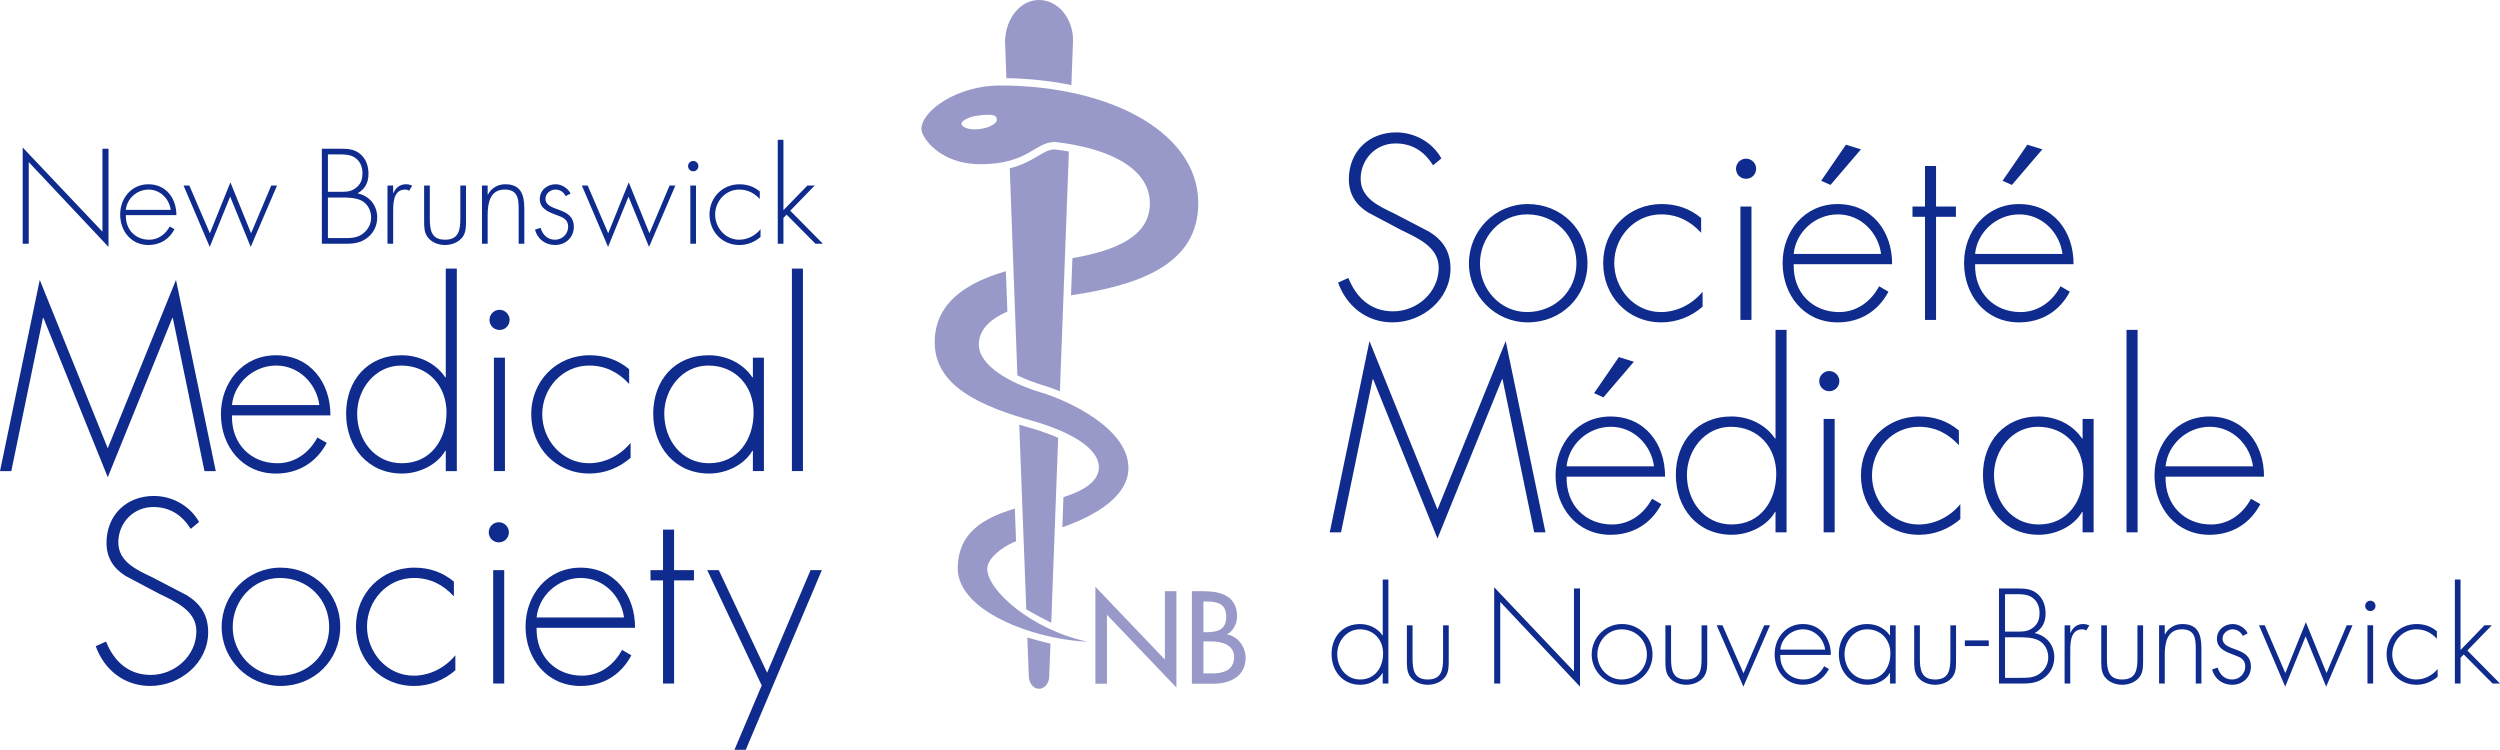 <?xml version="1.0" encoding="UTF-8"?>
<!DOCTYPE svg PUBLIC '-//W3C//DTD SVG 1.0//EN'
          'http://www.w3.org/TR/2001/REC-SVG-20010904/DTD/svg10.dtd'>
<svg height="74.714" viewBox="0 0 249.115 74.714" width="249.115" xmlns="http://www.w3.org/2000/svg" xmlns:xlink="http://www.w3.org/1999/xlink"
><path d="M-36.522-30.22h324v144h-324z" fill="none"
  /><path d="M142.8 16.47c-.832-1.32-2.006-2.177-3.742-2.177-1.982 0-3.474 1.59-3.474 3.522s1.835 2.74 3.326 3.45l3.522 1.834c1.395.88 2.104 2.005 2.104 3.668 0 3.058-2.79 5.357-5.772 5.357-2.568 0-4.574-1.59-5.43-3.962l1.026-.465c.783 1.957 2.227 3.327 4.452 3.327 2.42 0 4.55-1.908 4.55-4.354 0-2.078-2.13-2.958-3.72-3.74l-3.325-1.762c-1.223-.758-1.908-1.835-1.908-3.302 0-2.74 1.956-4.672 4.72-4.672 1.86 0 3.62 1.003 4.5 2.593l-.83.683zM158.185 26.23c0 3.35-2.617 5.894-5.943 5.894-3.253 0-5.87-2.666-5.87-5.87 0-3.254 2.593-5.92 5.87-5.92 3.326 0 5.943 2.544 5.943 5.895zm-10.713.023c0 2.568 2.03 4.843 4.696 4.843 2.765 0 4.917-2.104 4.917-4.843 0-2.788-2.13-4.892-4.917-4.892-2.69.002-4.696 2.276-4.696 4.893zM169.51 23.196c-1.075-1.174-2.372-1.834-3.985-1.834-2.666 0-4.672 2.274-4.672 4.843 0 2.568 1.98 4.892 4.646 4.892 1.614 0 3.13-.783 4.157-2.03v1.492c-1.148 1.002-2.592 1.564-4.11 1.564-3.35 0-5.796-2.617-5.796-5.92 0-3.276 2.497-5.87 5.823-5.87 1.467 0 2.812.44 3.938 1.395v1.466zM174.992 16.812c0 .562-.44 1.003-1.004 1.003s-1.002-.44-1.002-1.003c0-.538.44-1.003 1.002-1.003s1.004.464 1.004 1.002zm-.465 15.067h-1.102v-11.3h1.102v11.3zM178.734 26.327c-.074 2.862 1.908 4.77 4.525 4.77 1.76 0 3.18-1.053 3.985-2.57l.93.54c-1.027 1.956-2.838 3.057-5.063 3.057-3.35 0-5.48-2.715-5.48-5.92 0-3.154 2.178-5.87 5.48-5.87 3.425 0 5.454 2.74 5.43 5.994h-9.808zm8.707-1.027c-.268-2.08-1.98-3.938-4.304-3.938-2.3 0-4.207 1.81-4.402 3.938h8.707zm-2.005-10.42l-3.033 3.546-.93-.415 2.47-3.595 1.493.465zM192.92 31.88h-1.1V21.605h-1.248V20.58h1.247v-4.037h1.1v4.036h1.98v1.026h-1.98V31.88zM196.81 26.327c-.073 2.862 1.908 4.77 4.525 4.77 1.76 0 3.18-1.053 3.986-2.57l.93.54c-1.026 1.956-2.836 3.057-5.06 3.057-3.353 0-5.48-2.715-5.48-5.92 0-3.154 2.177-5.87 5.48-5.87 3.423 0 5.453 2.74 5.43 5.994h-9.81zm8.708-1.027c-.27-2.08-1.98-3.938-4.306-3.938-2.3 0-4.207 1.81-4.402 3.938h8.708zm-2.006-10.42l-3.033 3.546-.93-.415 2.47-3.595 1.492.465zM149.722 37.783h-.05l-6.433 15.874-6.41-15.874h-.048l-3.155 15.262h-1.125l3.962-19.054 6.775 16.78 6.8-16.78 3.962 19.055h-1.125l-3.155-15.262zM156.107 47.493c-.073 2.862 1.908 4.77 4.525 4.77 1.76 0 3.18-1.052 3.986-2.567l.93.538c-1.027 1.956-2.837 3.057-5.062 3.057-3.352 0-5.48-2.714-5.48-5.918 0-3.155 2.178-5.87 5.48-5.87 3.424 0 5.454 2.74 5.43 5.992h-9.81zm8.708-1.028c-.268-2.08-1.98-3.938-4.306-3.938-2.3 0-4.208 1.81-4.403 3.938h8.708zm-2.006-10.42l-3.034 3.548-.93-.416 2.47-3.595 1.493.464zM176.923 51.015h-.05c-.83 1.443-2.642 2.274-4.305 2.274-3.425 0-5.577-2.667-5.577-5.97 0-3.3 2.13-5.82 5.53-5.82 1.736 0 3.398.782 4.353 2.2h.05V32.868h1.1v20.18h-1.1v-2.032zm.073-3.815c0-2.617-1.785-4.672-4.524-4.672-2.593 0-4.378 2.348-4.378 4.794 0 2.593 1.712 4.94 4.45 4.94 2.887 0 4.452-2.347 4.452-5.062zM183.283 37.98c0 .56-.44 1.002-1.002 1.002s-1.003-.44-1.003-1.003c0-.54.44-1.004 1.004-1.004s1.003.464 1.003 1.003zm-.465 15.065h-1.1v-11.3h1.1v11.3zM195.195 44.362c-1.076-1.174-2.373-1.834-3.986-1.834-2.667 0-4.673 2.274-4.673 4.843 0 2.57 1.98 4.894 4.646 4.894 1.615 0 3.13-.783 4.158-2.03v1.49c-1.147 1.004-2.59 1.566-4.108 1.566-3.35 0-5.797-2.617-5.797-5.92 0-3.276 2.496-5.87 5.822-5.87 1.467 0 2.812.44 3.938 1.395v1.467zM208.624 53.045h-1.102v-2.03h-.05c-.83 1.443-2.64 2.274-4.304 2.274-3.424 0-5.576-2.667-5.576-5.97 0-3.3 2.127-5.82 5.527-5.82 1.735 0 3.4.782 4.353 2.2h.05v-1.956h1.1v11.3zm-9.93-5.723c0 2.593 1.712 4.94 4.45 4.94 2.887 0 4.453-2.348 4.453-5.063 0-2.618-1.786-4.673-4.525-4.673-2.593 0-4.38 2.348-4.38 4.795zM213.003 53.045H211.9V32.867h1.103v20.178zM215.79 47.493c-.072 2.862 1.91 4.77 4.526 4.77 1.76 0 3.18-1.052 3.987-2.567l.93.538c-1.028 1.956-2.838 3.057-5.065 3.057-3.35 0-5.48-2.714-5.48-5.918 0-3.155 2.178-5.87 5.48-5.87 3.425 0 5.455 2.74 5.43 5.992h-9.807zm8.71-1.028c-.27-2.08-1.982-3.938-4.306-3.938-2.3 0-4.207 1.81-4.403 3.938h8.71zM137.783 67.068h-.025c-.427.74-1.355 1.168-2.21 1.168-1.76 0-2.863-1.37-2.863-3.065 0-1.694 1.093-2.988 2.838-2.988.892 0 1.745.402 2.235 1.13h.025V57.75h.564v10.36h-.564v-1.042zm.037-1.96c0-1.343-.916-2.398-2.322-2.398-1.332 0-2.248 1.206-2.248 2.462 0 1.33.88 2.537 2.285 2.537 1.482-.002 2.285-1.208 2.285-2.6zM144.36 62.308v3.48c0 .59.013 1.18-.35 1.67-.403.526-1.08.778-1.734.778-.653 0-1.33-.252-1.733-.78-.363-.488-.352-1.08-.352-1.67V62.31h.566v3.277c0 1.118.126 2.123 1.52 2.123 1.394 0 1.52-1.005 1.52-2.123v-3.277h.565zM157.443 68.423l-7.95-8.45v8.137h-.603v-9.595l7.95 8.39V58.64h.603v9.783zM164.67 65.208c0 1.72-1.343 3.027-3.05 3.027-1.67 0-3.015-1.37-3.015-3.015 0-1.67 1.33-3.04 3.014-3.04 1.708.002 3.05 1.31 3.05 3.028zm-5.5.013c0 1.32 1.043 2.488 2.41 2.488 1.42 0 2.526-1.08 2.526-2.487 0-1.43-1.094-2.51-2.525-2.51-1.38 0-2.41 1.167-2.41 2.51zM170.12 62.308v3.48c0 .59.013 1.18-.353 1.67-.4.526-1.08.778-1.732.778-.653 0-1.332-.252-1.733-.78-.364-.488-.352-1.08-.352-1.67V62.31h.565v3.277c0 1.118.125 2.123 1.52 2.123 1.394 0 1.52-1.005 1.52-2.123v-3.277h.564zM173.734 67.092l2.06-4.784h.577l-2.65 6.115-2.66-6.115h.577l2.097 4.784zM177.398 65.26c-.037 1.468.98 2.448 2.323 2.448.905 0 1.634-.54 2.048-1.32l.478.277c-.527 1.005-1.457 1.57-2.6 1.57-1.72 0-2.812-1.395-2.812-3.04 0-1.62 1.117-3.014 2.812-3.014 1.758 0 2.8 1.408 2.788 3.078h-5.036zm4.47-.528c-.138-1.067-1.017-2.022-2.21-2.022-1.18 0-2.16.93-2.26 2.022h4.47zM188.898 68.11h-.564v-1.042h-.025c-.428.74-1.356 1.168-2.21 1.168-1.76 0-2.864-1.37-2.864-3.065 0-1.694 1.093-2.988 2.838-2.988.892 0 1.745.402 2.235 1.13h.024V62.31h.564v5.802zm-5.098-2.94c0 1.332.88 2.538 2.285 2.538 1.482 0 2.285-1.206 2.285-2.6 0-1.344-.916-2.4-2.322-2.4-1.332 0-2.248 1.208-2.248 2.463zM194.912 62.308v3.48c0 .59.012 1.18-.352 1.67-.402.526-1.08.778-1.733.778s-1.33-.252-1.733-.78c-.363-.488-.352-1.08-.352-1.67V62.31h.565v3.277c0 1.118.126 2.123 1.52 2.123 1.394 0 1.52-1.005 1.52-2.123v-3.277h.565zM198.173 63.815v.565h-2.386v-.565h2.386zM199.19 68.11v-9.47h1.895c.717 0 1.395.05 1.96.554.577.502.79 1.205.79 1.96 0 .865-.338 1.506-1.092 1.933 1.168.24 1.96 1.18 1.96 2.387 0 .766-.29 1.456-.88 1.96-.666.563-1.37.677-2.21.677h-2.424zm.602-5.174h1.042c.64 0 1.155.038 1.695-.352.54-.39.703-.866.703-1.52 0-.614-.24-1.217-.78-1.557-.476-.3-1.066-.3-1.62-.3h-1.04v3.73zm0 4.608h1.443c.666 0 1.357.025 1.935-.364.577-.39.93-.98.93-1.683 0-.69-.34-1.38-.98-1.695-.578-.29-1.37-.3-1.997-.3h-1.33v4.042zM206.294 63.062h.025c.226-.528.64-.88 1.255-.88.227 0 .414.05.615.14l-.3.5c-.14-.074-.253-.112-.403-.112-1.27 0-1.193 1.583-1.193 2.437v2.964h-.564v-5.8h.564v.752zM213.552 62.308v3.48c0 .59.012 1.18-.352 1.67-.402.526-1.08.778-1.733.778s-1.33-.252-1.733-.78c-.363-.488-.352-1.08-.352-1.67V62.31h.565v3.277c0 1.118.126 2.123 1.52 2.123 1.393 0 1.52-1.005 1.52-2.123v-3.277h.565zM215.71 63.212h.023c.34-.64.967-1.03 1.72-1.03 1.495 0 1.91.93 1.91 2.424v3.504h-.565v-3.504c0-1.042-.125-1.896-1.393-1.896-1.457 0-1.695 1.356-1.695 2.537v2.863h-.565v-5.802h.565v.904zM223.48 63.363c-.19-.4-.566-.653-1.018-.653-.49 0-.992.402-.992.904 0 1.395 2.826.716 2.826 2.814 0 1.067-.83 1.81-1.87 1.81-.968 0-1.76-.592-1.998-1.533l.553-.176c.215.69.68 1.18 1.445 1.18.73 0 1.306-.578 1.306-1.307 0-.716-.55-.94-1.13-1.143-.79-.29-1.694-.628-1.694-1.607 0-.88.74-1.47 1.582-1.47.59 0 1.23.39 1.482.93l-.49.25zM227.723 67.068l2.047-5.074 2.06 5.074 2.01-4.76h.577l-2.624 6.115-2.047-5.01-2.035 5.01-2.61-6.115h.577l2.046 4.76zM236.71 60.374c0 .288-.226.515-.515.515-.288 0-.515-.228-.515-.516 0-.276.227-.516.515-.516.29 0 .515.24.515.516zm-.238 7.736h-.564v-5.802h.564v5.802zM242.826 63.652c-.553-.603-1.22-.942-2.047-.942-1.37 0-2.4 1.168-2.4 2.487 0 1.318 1.02 2.512 2.387 2.512.83 0 1.607-.403 2.135-1.044v.767c-.59.515-1.33.804-2.11.804-1.72 0-2.976-1.344-2.976-3.04 0-1.683 1.28-3.014 2.99-3.014.752 0 1.442.226 2.02.716v.752zM245.184 64.77l2.386-2.462h.73l-2.438 2.512 3.253 3.29h-.74l-2.877-2.9-.313.326v2.574h-.566V57.75h.565v7.02zM10.81 24.603L2.863 16.15v8.14H2.26v-9.595l7.948 8.39V14.82h.603v9.783zM12.54 21.438c-.038 1.47.98 2.45 2.323 2.45.904 0 1.633-.54 2.047-1.32l.478.277c-.527 1.005-1.457 1.57-2.6 1.57-1.72 0-2.813-1.394-2.813-3.04 0-1.62 1.118-3.013 2.813-3.013 1.758 0 2.8 1.406 2.788 3.077H12.54zm4.47-.527c-.138-1.066-1.017-2.02-2.21-2.02-1.18 0-2.16.928-2.26 2.02h4.47zM20.913 23.246l2.047-5.073 2.06 5.073 2.01-4.76h.577l-2.625 6.117-2.047-5.01-2.035 5.01-2.612-6.116h.578l2.047 4.76zM32.072 24.29v-9.47h1.896c.716 0 1.394.05 1.96.553.577.502.79 1.206.79 1.96 0 .865-.34 1.506-1.092 1.933 1.167.238 1.96 1.18 1.96 2.386 0 .766-.29 1.456-.88 1.96-.666.564-1.37.677-2.21.677h-2.424zm.603-5.175h1.042c.64 0 1.155.038 1.695-.352.54-.39.704-.867.704-1.52 0-.615-.24-1.218-.78-1.557-.476-.302-1.066-.302-1.62-.302h-1.04v3.73zm0 4.61h1.444c.665 0 1.356.024 1.933-.365.578-.39.93-.98.93-1.683 0-.69-.34-1.382-.98-1.696-.578-.288-1.37-.3-1.997-.3h-1.33v4.044zM39.177 19.24h.025c.226-.527.64-.88 1.256-.88.226 0 .415.05.615.14l-.3.5c-.14-.074-.252-.112-.403-.112-1.27 0-1.193 1.582-1.193 2.436v2.964h-.565v-5.802h.565v.754zM46.434 18.487v3.48c0 .59.013 1.18-.352 1.67-.402.526-1.08.777-1.733.777-.654 0-1.333-.25-1.734-.778-.364-.49-.352-1.08-.352-1.67v-3.48h.566v3.28c0 1.116.125 2.12 1.52 2.12 1.393 0 1.52-1.004 1.52-2.12v-3.28h.564zM48.592 19.39h.025c.34-.64.967-1.03 1.72-1.03 1.495 0 1.91.93 1.91 2.424v3.504h-.565v-3.504c0-1.042-.126-1.896-1.394-1.896-1.457 0-1.695 1.357-1.695 2.537v2.863h-.566v-5.802h.566v.905zM56.363 19.54c-.188-.4-.566-.652-1.017-.652-.49 0-.992.402-.992.904 0 1.394 2.826.716 2.826 2.813 0 1.067-.83 1.808-1.872 1.808-.967 0-1.758-.59-1.997-1.532l.554-.175c.213.69.678 1.18 1.444 1.18.73 0 1.306-.577 1.306-1.305 0-.716-.552-.942-1.13-1.143-.79-.29-1.695-.628-1.695-1.607 0-.88.74-1.47 1.582-1.47.59 0 1.23.39 1.482.93l-.49.25zM60.605 23.246l2.047-5.073 2.06 5.073 2.01-4.76h.577l-2.625 6.117-2.047-5.01-2.035 5.01-2.612-6.116h.58l2.045 4.76zM69.593 16.553c0 .29-.226.515-.515.515-.29 0-.515-.226-.515-.515 0-.276.226-.515.515-.515.29 0 .515.238.515.515zm-.24 7.736h-.564v-5.803h.564v5.802zM75.708 19.83c-.553-.602-1.218-.94-2.047-.94-1.368 0-2.398 1.167-2.398 2.485 0 1.32 1.018 2.512 2.386 2.512.83 0 1.607-.402 2.135-1.042v.766c-.59.516-1.33.805-2.11.805-1.72 0-2.976-1.344-2.976-3.04 0-1.682 1.28-3.013 2.99-3.013.752 0 1.443.226 2.02.716v.753zM78.066 20.948l2.386-2.46h.73l-2.437 2.51 3.252 3.29h-.74l-2.877-2.9-.314.327v2.574H77.5V13.93h.566v7.018zM17.22 31.68h-.05L10.74 47.555 4.328 31.68H4.28L1.125 46.944H0L3.962 27.89l6.775 16.778 6.8-16.78L21.5 46.944h-1.125L17.22 31.68zM23.115 41.39c-.073 2.863 1.908 4.77 4.525 4.77 1.76 0 3.18-1.052 3.987-2.567l.93.538c-1.028 1.957-2.838 3.058-5.064 3.058-3.35 0-5.48-2.715-5.48-5.918 0-3.155 2.178-5.87 5.48-5.87 3.424 0 5.455 2.74 5.43 5.992h-9.808zm8.708-1.027c-.27-2.08-1.98-3.938-4.305-3.938-2.3 0-4.207 1.81-4.403 3.938h8.708zM44.42 44.913h-.05c-.83 1.443-2.64 2.274-4.304 2.274-3.424 0-5.577-2.666-5.577-5.967 0-3.302 2.127-5.82 5.527-5.82 1.737 0 3.4.78 4.354 2.2h.05V26.764h1.1v20.18h-1.1v-2.03zm.074-3.815c0-2.617-1.785-4.672-4.525-4.672-2.594 0-4.38 2.348-4.38 4.794 0 2.592 1.713 4.94 4.453 4.94 2.885 0 4.45-2.348 4.45-5.062zM50.78 31.876c0 .562-.44 1.003-1.002 1.003s-1.003-.44-1.003-1.004c0-.538.44-1.003 1.003-1.003s1.003.465 1.003 1.003zm-.464 15.067h-1.1v-11.3h1.1v11.3zM62.692 38.26c-1.076-1.174-2.373-1.834-3.987-1.834-2.666 0-4.672 2.274-4.672 4.843 0 2.567 1.98 4.89 4.647 4.89 1.614 0 3.13-.782 4.158-2.03v1.492c-1.15 1.003-2.593 1.565-4.11 1.565-3.35 0-5.796-2.617-5.796-5.918 0-3.278 2.495-5.87 5.82-5.87 1.47 0 2.814.44 3.94 1.393v1.467zM76.122 46.943h-1.1v-2.03h-.05c-.832 1.443-2.642 2.274-4.305 2.274-3.424 0-5.577-2.666-5.577-5.967 0-3.302 2.128-5.82 5.528-5.82 1.737 0 3.4.78 4.354 2.2h.05v-1.957h1.1v11.3zm-9.93-5.723c0 2.592 1.71 4.94 4.45 4.94 2.887 0 4.453-2.348 4.453-5.062 0-2.617-1.785-4.672-4.525-4.672-2.594 0-4.38 2.347-4.38 4.794zM80.01 46.943h-1.1v-20.18h1.1v20.18zM19.005 52.7c-.832-1.32-2.005-2.177-3.742-2.177-1.98 0-3.473 1.59-3.473 3.522 0 1.933 1.835 2.74 3.326 3.45l3.522 1.833c1.394.88 2.104 2.006 2.104 3.67 0 3.057-2.79 5.355-5.773 5.355-2.57 0-4.575-1.59-5.43-3.962l1.026-.464c.783 1.957 2.226 3.326 4.452 3.326 2.42 0 4.55-1.907 4.55-4.354 0-2.08-2.13-2.96-3.72-3.742l-3.326-1.762c-1.223-.758-1.908-1.834-1.908-3.302 0-2.74 1.957-4.672 4.72-4.672 1.86 0 3.62 1.003 4.502 2.593l-.83.687zM33.902 62.46c0 3.35-2.617 5.894-5.943 5.894-3.254 0-5.872-2.666-5.872-5.87 0-3.253 2.593-5.92 5.87-5.92 3.327 0 5.944 2.545 5.944 5.895zm-10.714.024c0 2.568 2.03 4.844 4.696 4.844 2.764 0 4.917-2.104 4.917-4.844 0-2.788-2.127-4.892-4.916-4.892-2.69 0-4.696 2.275-4.696 4.892zM45.228 59.426c-1.076-1.174-2.373-1.834-3.987-1.834-2.665 0-4.67 2.274-4.67 4.843 0 2.568 1.98 4.893 4.646 4.893 1.614 0 3.13-.783 4.158-2.03v1.49c-1.15 1.004-2.593 1.566-4.11 1.566-3.35 0-5.796-2.617-5.796-5.92 0-3.276 2.495-5.87 5.82-5.87 1.47 0 2.814.44 3.94 1.395v1.466zM50.708 53.042c0 .562-.44 1.003-1.003 1.003s-1.003-.44-1.003-1.003c0-.538.44-1.003 1.003-1.003s1.003.464 1.003 1.002zm-.465 15.068h-1.1v-11.3h1.1v11.3zM53.47 62.557c-.072 2.862 1.91 4.77 4.526 4.77 1.76 0 3.18-1.052 3.987-2.567l.93.538c-1.028 1.956-2.838 3.057-5.064 3.057-3.352 0-5.48-2.715-5.48-5.92 0-3.154 2.177-5.87 5.48-5.87 3.423 0 5.454 2.74 5.43 5.993h-9.81zm8.71-1.027c-.27-2.08-1.982-3.938-4.306-3.938-2.3 0-4.207 1.81-4.403 3.938h8.71zM67.17 68.11h-1.102V57.836H64.82V56.81h1.248v-4.036h1.1v4.035h1.982v1.026h-1.98V68.11zM70.472 56.81h1.15l4.818 10.224 4.33-10.225h1.125l-7.583 17.904h-1.125l2.715-6.41-5.43-11.495z" fill="#0e2b8d"
  /><path d="M109.153 58.47l6.922 7.253V58.91h1.15v9.602l-6.923-7.253v6.873h-1.15V58.47zM118.768 58.91h1.126c1.736 0 3.374.453 3.374 2.532 0 .673-.367 1.455-.99 1.75v.022c1.088.196 1.845 1.26 1.845 2.337 0 1.848-1.577 2.582-3.204 2.582h-2.154V58.91zm1.15 4.086h.292c1.09 0 1.98-.22 1.98-1.542 0-1.296-.878-1.517-1.956-1.517h-.318v3.06zm0 4.108h.88c1.064 0 2.177-.317 2.177-1.626 0-1.297-1.32-1.565-2.35-1.565h-.708v3.19zM104.673 64.14l-.12 3.23c0 .698-.456 1.267-1.018 1.267-.56 0-1.018-.568-1.02-1.285l-.145-3.823c.768.22 1.537.423 2.303.61zm2.085-55.662l.167-4.465c0-2.204-1.52-4.013-3.39-4.013-1.83 0-3.288 1.743-3.39 4.052l.14 3.735c2.27.04 4.448.275 6.473.69zM105.44 43.63c-.665-.294-1.438-.585-2.347-.866-.516-.14-1.026-.29-1.53-.442.048 1.31.08 2.107.083 2.19.24 6.273.458 12.04.62 16.212.798.462 1.63.905 2.487 1.33l.63-16.856.058-1.568zm-1.487-5.234c.5.15 1.064.347 1.663.588l.894-23.887c-.456-.08-.926-.152-1.42-.21-.58.014-1.038.286-1.667.66-.686.405-1.53.905-2.806 1.227.25 6.81.55 14.935.762 20.63.8.387 1.685.726 2.573.992zm-5.575 18.232c.032-1.005 1.487-2.09 2.54-2.562.1-.044.217-.086.33-.13-.042-1.063-.083-2.15-.125-3.257-3.272.984-5.6 2.468-5.69 5.805-.025.896.252 1.73.846 2.545 2.245 3.078 8.274 4.777 12.08 4.91-5.546-1.173-10.04-5.142-9.982-7.312zm21.002-35.753c-.39 5.6-6.03 7.57-12.657 8.55l.138-3.698c4.35-.774 7.85-2.187 7.713-5.65-.108-2.875-3.164-5.196-9.445-5.934-2.036.007-2.647 2.22-7.447 2.22-4.002 0-5.853-2.636-5.864-3.5-.023-1.82 3.59-4.345 7.798-4.345 11.24 0 20.29 4.894 19.766 12.357zm-20.05-8.91c-.008-.403-.127-.68-1.963-.44-.844.112-1.578.53-1.56.8.025.35.7.647 1.73.546 1.028-.1 1.797-.583 1.792-.906zm2.315 34.268 2.094-7.126c-3.114-.933-6.266-2.688-6.202-4.858.042-1.435 1.165-2.47 2.846-3.208l-.15-4.016c-3.964 1.153-6.928 3.118-7.087 6.793-.197 4.594 4.448 6.67 10.164 8.236 4.095 1.263 6.272 2.913 6.187 4.6-.06 1.15-1.124 2.117-3.528 2.886l-.112 3.002c3.496-1.215 6.438-3.14 6.58-5.69.235-4.2-6.297-7.028-8.7-7.747zm-7.6-21.567" fill="#9899c8"
/></svg
>
